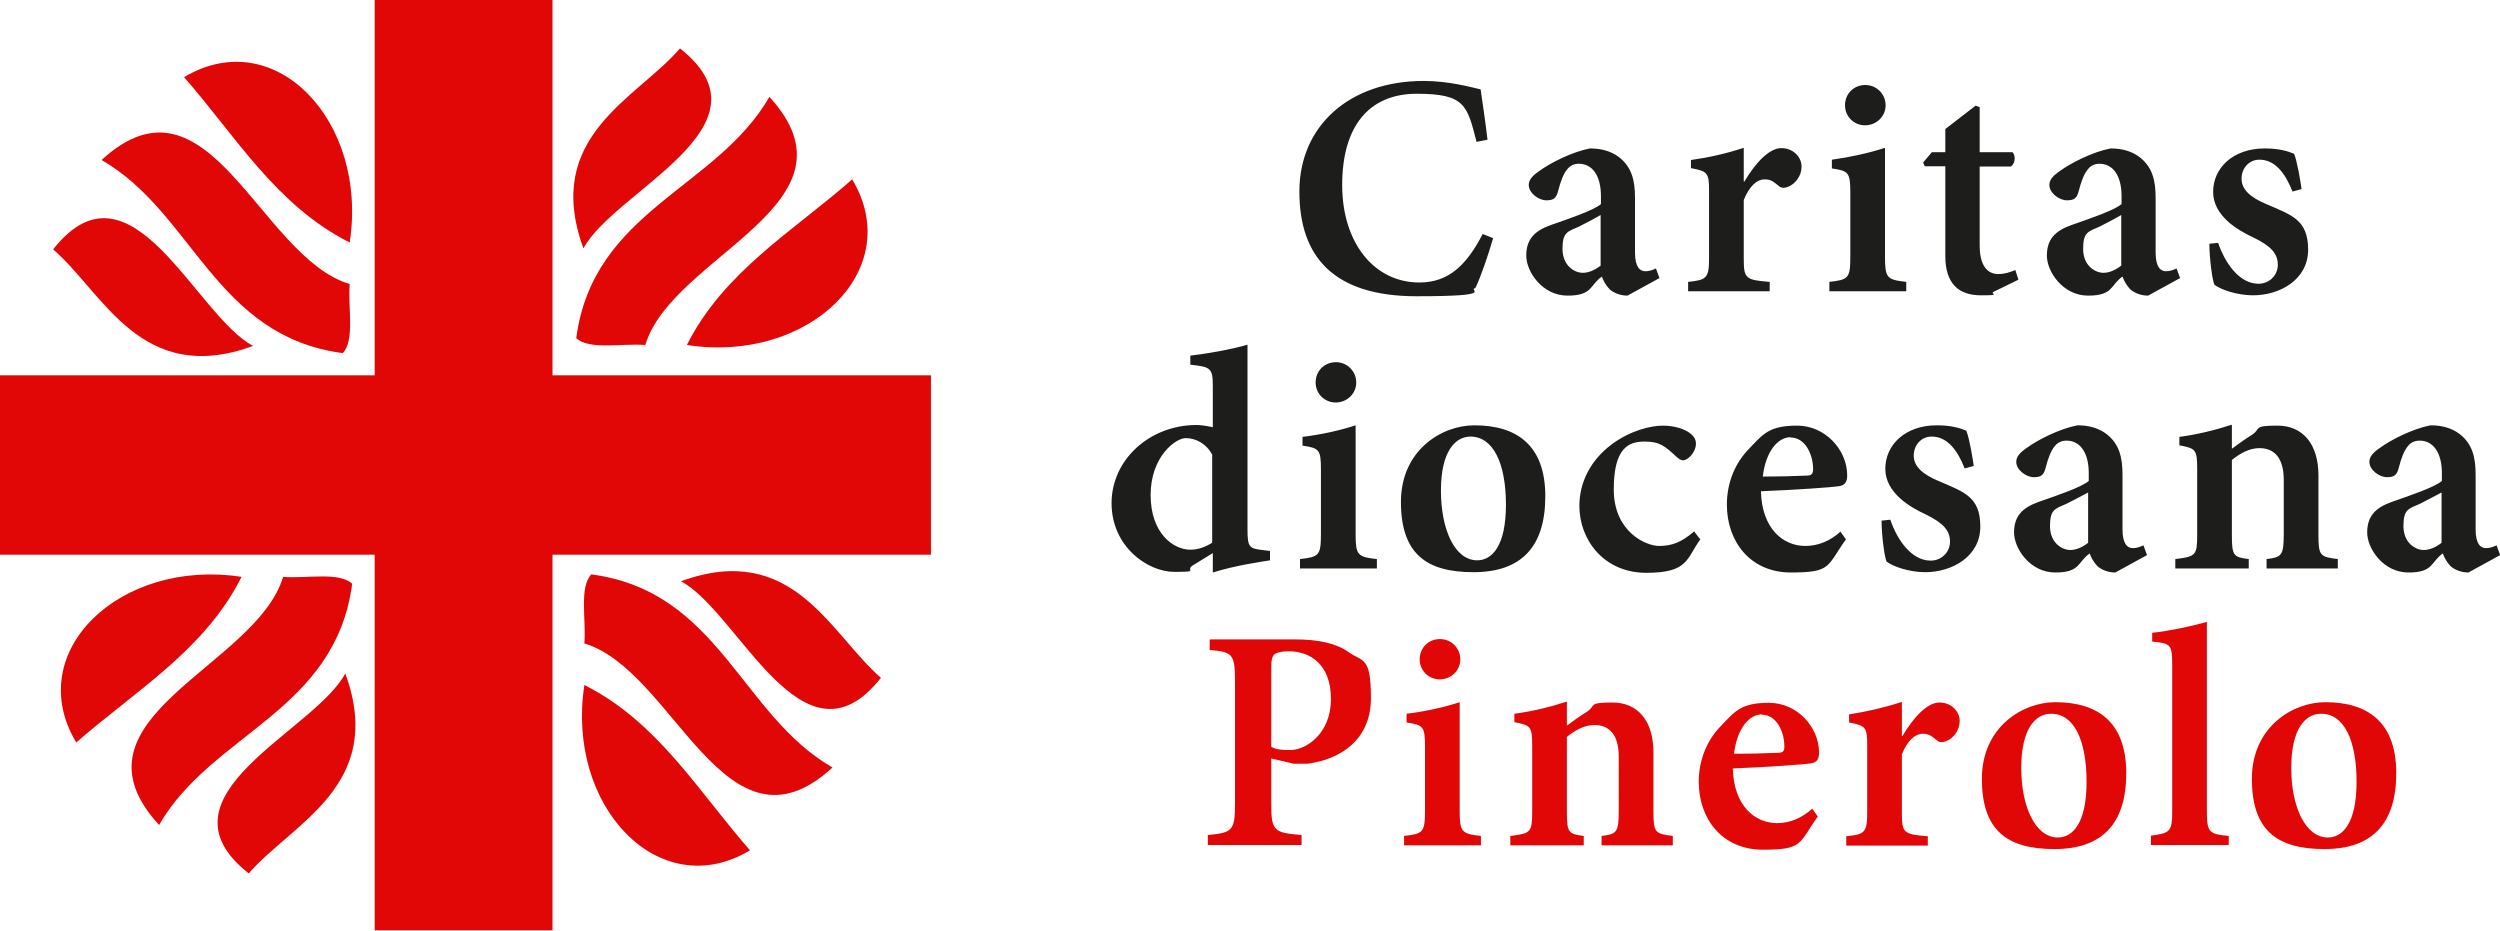 <?xml version="1.0" encoding="UTF-8"?>
<svg id="Livello_1" data-name="Livello 1" xmlns="http://www.w3.org/2000/svg" version="1.1" viewBox="0 0 800 298">
  <defs>
    <style>
      .cls-1 {
        fill: #1d1d1b;
      }

      .cls-1, .cls-2 {
        stroke-width: 0px;
      }

      .cls-2 {
        fill: #e10706;
      }
    </style>
  </defs>
  <path class="cls-2" d="M272.7,57.4c17.4,29-14,59-52.9,53,11.8-23.5,34.1-36.5,52.9-53"/>
  <path class="cls-2" d="M206.5,110.4c-7.5-.6-17.9,1.7-22.1-2.2,5.4-40.9,44.9-47.8,61.8-77.2,31.5,34.3-31.1,50.6-39.7,79.4"/>
  <path class="cls-2" d="M186.7,79.5c-13.1-35.9,16.9-47.8,30.9-64,31.6,24.9-21.1,45.5-30.9,64"/>
  <path class="cls-2" d="M240,272.1c-29,17.4-59-14-53-52.9,23.5,11.8,36.5,34.1,53,52.9"/>
  <path class="cls-2" d="M187,205.9c.6-7.5-1.7-17.9,2.2-22.1,40.9,5.4,47.8,44.9,77.2,61.8-34.3,31.5-50.6-31.1-79.4-39.7"/>
  <path class="cls-2" d="M217.9,186c35.9-13.1,47.8,16.9,64,30.9-24.9,31.6-45.5-21.1-64-30.9"/>
  <path class="cls-2" d="M24.4,237.6c-17.4-29,14-59,52.9-53-11.8,23.5-34.1,36.5-52.9,53"/>
  <path class="cls-2" d="M90.6,184.6c7.5.6,17.9-1.7,22.1,2.2-5.4,40.9-44.9,47.8-61.8,77.2-31.5-34.3,31.1-50.6,39.7-79.4"/>
  <path class="cls-2" d="M110.5,215.5c13.1,35.9-16.9,47.8-30.9,64-31.6-24.9,21.1-45.5,30.9-64"/>
  <polygon class="cls-2" points="119.9 -.1 119.9 120.1 0 120.1 0 177.5 119.9 177.5 119.9 297.7 176.8 297.7 176.8 177.5 297.9 177.5 297.9 120.1 176.8 120.1 176.8 -.1 119.9 -.1"/>
  <path class="cls-2" d="M58.9,24.7c29-17.4,59,14,53,52.9-23.5-11.8-36.5-34.1-53-52.9"/>
  <path class="cls-2" d="M111.9,90.9c-.6,7.5,1.7,17.9-2.2,22.1-40.9-5.4-47.8-44.9-77.2-61.8,34.3-31.5,50.6,31.1,79.4,39.7"/>
  <path class="cls-2" d="M81,110.7c-35.9,13.1-47.8-16.9-64-30.9,24.9-31.6,45.5,21.1,64,30.9"/>
  <path class="cls-2" d="M742.8,228.4c7.3,0,11.3,8.5,11.3,21.8s-4.5,17.8-9.2,17.8c-7.1,0-11.7-9.7-11.7-22.3s4.6-17.3,9.5-17.3M744.1,224.7c-10.5,0-23.5,8-23.5,24.5s8,22.5,23.2,22.5,23-8,23-24.3-9.1-22.7-22.7-22.7M713.2,270.5v-3c-6.3-.6-7-1.1-7-7.9v-60.6c-4.9,1.4-12,2.9-17.5,3.5v2.8c5.9.6,6.4.9,6.4,7.3v46.9c0,6.6-.6,7.1-6.8,7.9v3h24.9ZM656.4,228.4c7.3,0,11.3,8.5,11.3,21.8s-4.5,17.8-9.2,17.8c-7.1,0-11.7-9.7-11.7-22.3s4.6-17.3,9.5-17.3M657.7,224.7c-10.5,0-23.5,8-23.5,24.5s8,22.5,23.2,22.5,23-8,23-24.3-9.1-22.7-22.7-22.7M608.6,235.5v-10.9c-5.8,1.9-11.2,3.1-16.9,4v2.6c5.2,1,5.8,1.4,5.8,7.1v21.8c0,6.4-.9,6.9-6.7,7.5v3h26.1v-3c-7.8-.6-8.3-1.1-8.3-7.5v-18.7c1.9-4.7,4.4-6.6,6.6-6.6s2.8.7,4.6,2.1c.6.6,1.6.8,2.9.3,2.4-.9,4.4-3.5,4.4-6.5s-2.6-5.9-6.5-5.9-8.3,4.8-11.8,10.7h-.2ZM563.8,228.7c4.5,0,7.2,5.1,7.2,10.3,0,1.6-.7,1.9-2.3,1.9-4.7.2-9.1.3-13.8.3.9-8,4.8-12.6,8.9-12.6M580,258.7c-3.5,3.2-7.4,4.7-11.3,4.7-7.2,0-13.9-5.6-14.2-17.5,10.6-.4,23.1-1.3,24.9-1.6,2.1-.3,2.7-1.5,2.7-3.5,0-8.1-7-15.9-16-15.9s-10.9,2.7-15.3,7.3c-4.3,4.3-7.2,10.6-7.2,18,0,11.7,7.4,21.7,20.5,21.7s11.4-2,17.6-10.6l-1.7-2.4ZM535.3,270.5v-3c-5.6-.7-6.2-1-6.2-7.6v-19.2c0-10-5-15.9-13.1-15.9s-5.2,1-8.1,2.9c-2.4,1.5-4.5,3-6.5,4.5v-7.7c-5.5,1.8-11.4,3.2-16.8,3.9v2.7c5.2,1,5.7,1.3,5.7,7.6v21c0,6.7-.5,7-7,7.8v3h23.5v-3c-4.8-.6-5.4-1-5.4-7.5v-24.2c2.7-2.2,5.7-3.8,8.8-3.8,4.7,0,7.8,3,7.8,10.2v17c0,7.2-.6,7.7-5.5,8.3v3h22.7ZM473.9,270.5v-3c-6.3-.7-6.8-1.3-6.8-8.2v-34.6c-5.2,1.7-11.2,3-17,3.7v2.8c5.3.8,5.9,1.2,5.9,7.7v20.4c0,7.1-.6,7.5-6.7,8.2v3h24.6ZM460.7,217.4c3.7,0,6.6-2.9,6.6-6.4s-2.8-6.5-6.5-6.5-6.5,2.8-6.5,6.5,3,6.4,6.4,6.4M406.8,213.2c0-2,.3-3.1,1-3.8.6-.5,2.2-1,4.5-1,6.9,0,13.6,4.1,13.6,15.3s-8.1,16.3-12.9,16.3-4.9-.5-6.2-1v-25.8ZM387.1,204.7v3.3c7.2.6,8.1,1.2,8.1,9.9v39.4c0,8.5-.9,9.2-8.7,9.9v3.2h30v-3.2c-8.8-.7-9.7-1.3-9.7-9.8v-14.7l7.2,1.7c1.1,0,2.7,0,4.3,0,10.4-1.3,20.4-7.5,20.4-21s-2.6-11.5-7.1-14.7c-4.1-2.9-9.8-4.1-17.5-4.1h-26.8Z"/>
  <path class="cls-1" d="M781.3,173.7c-1.8,1.4-3.8,2.3-5.7,2.3-2.6,0-6.5-2.2-6.5-7.7s1.8-5.5,5.3-7.1c2.1-1.1,4.9-2.5,6.9-3.6v16.1ZM800,177.5l-1.1-3c-1,.5-2.2.9-3.4.9-1.7,0-3.3-1.3-3.3-6v-17.5c0-5.5-1-9.8-5.1-13-2.5-1.9-5.6-2.8-9.3-2.8-5.8,1.1-12.8,4.7-16.2,7.2-2.2,1.5-3.4,2.8-3.4,4.5,0,2.6,3.2,4.9,5.6,4.9s3.2-.7,3.8-3c.8-3.1,1.7-5.5,2.9-6.9.9-1.2,2.2-1.8,3.8-1.8,4.3,0,7.1,3.8,7.1,10.4v2.5c-2.3,2-10,4.6-16,6.7-5.4,1.9-7.9,4.7-7.9,9.8s5.1,12.8,13.2,12.8,7.1-3.4,11-6.1c.5,1.4,1.2,2.7,2.5,4.1,1.3,1.1,3.3,2,5.7,2l10.2-5.6ZM748.1,181.9v-3c-5.6-.7-6.2-1-6.2-7.6v-19.2c0-10-5-15.9-13.1-15.9s-5.2,1-8.1,2.9c-2.4,1.5-4.5,3-6.5,4.5v-7.7c-5.5,1.8-11.4,3.2-16.8,3.9v2.7c5.2,1,5.7,1.3,5.7,7.6v21c0,6.7-.5,7-7,7.8v3h23.5v-3c-4.8-.6-5.4-1-5.4-7.5v-24.2c2.7-2.2,5.7-3.8,8.8-3.8,4.7,0,7.8,3,7.8,10.2v17c0,7.2-.6,7.7-5.5,8.3v3h22.7ZM668.2,173.7c-1.8,1.4-3.8,2.3-5.7,2.3-2.6,0-6.5-2.2-6.5-7.7s1.8-5.5,5.3-7.1c2.1-1.1,4.9-2.5,6.9-3.6v16.1ZM687,177.5l-1.1-3c-1,.5-2.2.9-3.4.9-1.7,0-3.3-1.3-3.3-6v-17.5c0-5.5-1-9.8-5.1-13-2.5-1.9-5.6-2.8-9.3-2.8-5.8,1.1-12.8,4.7-16.2,7.2-2.2,1.5-3.4,2.8-3.4,4.5,0,2.6,3.2,4.9,5.6,4.9s3.2-.7,3.8-3c.8-3.1,1.7-5.5,2.9-6.9.9-1.2,2.2-1.8,3.8-1.8,4.3,0,7.1,3.8,7.1,10.4v2.5c-2.3,2-10,4.6-16,6.7-5.4,1.9-7.9,4.7-7.9,9.8s5.1,12.8,13.2,12.8,7.1-3.4,11-6.1c.5,1.4,1.2,2.7,2.5,4.1,1.3,1.1,3.3,2,5.7,2l10.2-5.6ZM631.6,149.1c-.3-2.2-1.4-9-2.4-11.3-2.2-.9-5-1.7-9.4-1.7-10.2,0-16.5,6.3-16.5,13.9s7.7,12.2,12.9,14.6c5.8,2.8,7.8,5.3,7.8,8.7s-2.7,6.1-6.2,6.1c-6.1,0-10.7-6.6-12.9-13.1l-2.8.3c0,4.5.9,11.6,1.6,13.1,1.9,1.5,7.1,3.4,12.4,3.4,8.4,0,17.6-4.9,17.6-14.6s-5.4-11.1-13.4-14.6c-5-2.1-7.9-4.6-7.9-8.1s2.5-6.1,5.7-6.1c4.9,0,8.2,4.1,10.6,10.2l2.9-.8ZM573,140c4.5,0,7.2,5.1,7.2,10.3-.1,1.6-.7,1.9-2.3,1.9-4.7.2-9.1.3-13.8.3.9-8,4.8-12.6,8.9-12.6M589.1,170c-3.5,3.2-7.4,4.7-11.4,4.7-7.2,0-13.9-5.6-14.2-17.5,10.6-.4,23.1-1.3,24.9-1.6,2.1-.3,2.7-1.5,2.7-3.5,0-8.1-7-15.9-16-15.9s-10.9,2.7-15.3,7.3c-4.3,4.3-7.2,10.6-7.2,18,0,11.7,7.4,21.7,20.5,21.7s11.4-2,17.6-10.6l-1.7-2.4ZM542.2,170c-4.1,3.5-7.1,4.7-11.3,4.7s-14.5-4.5-14.5-18.1,5-15.3,9.9-15.3,6.5,1.5,10.2,4.9c.9.8,1.5,1.1,2.1,1.1,1.5,0,4-2.5,4.1-5.2,0-1.3-.4-2.3-1.8-3.4-1.7-1.4-5.1-2.5-8.8-2.5s-10.4,1.5-16.5,6.1c-6.6,5-10.2,12-10.2,19.6,0,10.9,7.9,21.4,21.4,21.4s12.8-4.5,17.3-10.7l-1.8-2.3ZM470.5,139.7c7.3,0,11.4,8.5,11.4,21.8s-4.5,17.8-9.2,17.8c-7.1,0-11.6-9.7-11.6-22.3s4.6-17.3,9.5-17.3M471.8,136.1c-10.5,0-23.5,8-23.5,24.5s8,22.5,23.2,22.5,23-8,23-24.3-9.1-22.7-22.7-22.7M440.6,181.9v-3c-6.3-.7-6.8-1.3-6.8-8.2v-34.6c-5.2,1.7-11.2,3-17,3.7v2.8c5.3.8,5.9,1.2,5.9,7.7v20.4c0,7.1-.6,7.5-6.7,8.2v3h24.6ZM427.4,128.8c3.7,0,6.6-2.9,6.6-6.4s-2.8-6.5-6.5-6.5-6.5,2.8-6.5,6.5,3,6.4,6.4,6.4M388,173.6c-2.3,1.5-4.7,2.3-7.1,2.3-5.4,0-12.7-5.2-12.7-17.5s8-18.2,11.2-18.2,6.6,1.7,8.5,5.3v28.2ZM406.4,176.3l-2.5-.3c-4.1-.5-4.7-.9-4.7-6.5v-59.2c-4.7,1.4-12.3,2.8-18.3,3.5v2.9c6.6.7,7.2,1.1,7.2,7v13c-2.3-.5-4.2-.7-5.2-.7-15,0-27.2,11.1-27.2,25s11.5,22,20.1,22,3-.4,6.1-2.2l6.2-3.8v6.2c7.2-2.3,16-3.5,18.3-3.9v-2.9Z"/>
  <path class="cls-1" d="M736.5,60.5c-.3-2.2-1.4-9-2.4-11.3-2.2-.9-5-1.7-9.4-1.7-10.2,0-16.5,6.3-16.5,13.9s7.7,12.2,12.9,14.6c5.8,2.8,7.8,5.3,7.8,8.7s-2.7,6.1-6.2,6.1c-6.1,0-10.7-6.6-12.9-13.1l-2.8.3c0,4.5.9,11.5,1.6,13.1,1.9,1.5,7.1,3.4,12.4,3.4,8.4,0,17.6-4.9,17.6-14.6s-5.4-11.1-13.4-14.6c-5-2.1-7.9-4.6-7.9-8.1s2.5-6.1,5.7-6.1c4.9,0,8.2,4.1,10.6,10.2l2.9-.8ZM678.8,85c-1.8,1.4-3.8,2.3-5.7,2.3-2.6,0-6.5-2.2-6.5-7.7s1.8-5.5,5.3-7.1c2.1-1.1,4.9-2.5,6.9-3.7v16.1ZM697.6,88.9l-1.1-3c-1,.5-2.2.9-3.4.9-1.7,0-3.3-1.3-3.3-6v-17.5c0-5.5-1-9.8-5.1-13-2.5-1.9-5.6-2.8-9.3-2.8-5.8,1.1-12.8,4.7-16.2,7.2-2.2,1.5-3.4,2.8-3.4,4.5,0,2.6,3.2,4.9,5.6,4.9s3.2-.7,3.8-3c.8-3.1,1.7-5.5,2.9-6.9.9-1.2,2.2-1.8,3.7-1.8,4.3,0,7.1,3.7,7.1,10.4v2.5c-2.3,2-10,4.6-16,6.7-5.4,1.9-7.9,4.7-7.9,9.8s5.1,12.8,13.2,12.8,7.1-3.4,11-6.1c.5,1.4,1.2,2.7,2.5,4.1,1.3,1.1,3.3,2,5.7,2l10.2-5.6ZM645.9,89.5l-1-3.1c-1.6.7-3.4,1.3-5.5,1.3s-5.9-1.1-5.9-9.1v-25.3h9.9c1.5-.8,1.7-3.5.6-4.6h-10.5v-14.4l-1.3-.5-9.7,7.5v7.4h-4.3l-2.8,3.3.5,1.2h6.6v28.7c0,8.8,4.2,12.6,11.4,12.6s2.4-.4,4.2-1.2l7.8-3.8ZM610,93.2v-3c-6.3-.7-6.8-1.3-6.8-8.2v-34.7c-5.2,1.7-11.2,3-17,3.8v2.8c5.3.8,5.9,1.2,5.9,7.7v20.4c0,7.1-.6,7.5-6.7,8.2v3h24.6ZM596.8,40.1c3.7,0,6.6-2.9,6.6-6.4s-2.8-6.5-6.5-6.5-6.5,2.8-6.5,6.5,3,6.4,6.4,6.4M558,58.2v-10.9c-5.8,1.9-11.2,3.1-16.9,3.9v2.6c5.2,1,5.8,1.4,5.8,7.1v21.8c0,6.4-.9,6.9-6.7,7.5v3h26.1v-3c-7.8-.6-8.3-1.1-8.3-7.5v-18.7c1.9-4.7,4.4-6.6,6.6-6.6s2.8.7,4.6,2.1c.6.6,1.6.8,2.9.3,2.4-.9,4.4-3.5,4.4-6.5s-2.6-5.9-6.5-5.9-8.3,4.8-11.8,10.7h-.2ZM512.2,85c-1.8,1.4-3.8,2.3-5.7,2.3-2.6,0-6.5-2.2-6.5-7.7s1.8-5.5,5.3-7.1c2.1-1.1,4.9-2.5,6.9-3.7v16.1ZM531,88.9l-1.1-3c-1,.5-2.2.9-3.4.9-1.7,0-3.3-1.3-3.3-6v-17.5c0-5.5-1-9.8-5.1-13-2.5-1.9-5.6-2.8-9.3-2.8-5.8,1.1-12.8,4.7-16.2,7.2-2.2,1.5-3.4,2.8-3.4,4.5,0,2.6,3.2,4.9,5.6,4.9s3.2-.7,3.8-3c.8-3.1,1.7-5.5,2.9-6.9.9-1.2,2.2-1.8,3.7-1.8,4.3,0,7.1,3.7,7.1,10.4v2.5c-2.3,2-10,4.6-16,6.7-5.4,1.9-7.9,4.7-7.9,9.8s5.1,12.8,13.2,12.8,7.1-3.4,11-6.1c.5,1.4,1.2,2.7,2.5,4.1,1.3,1.1,3.3,2,5.7,2l10.2-5.6ZM474.5,74.8c-5.2,10.1-11,15.6-20.3,15.6-14.4,0-24.7-12.6-24.7-31.2s8.4-29.2,23.9-29.2,16.1,3.8,19.1,15.4l3.5-.7c-.7-6-1.4-10.5-2.2-16.1-2.7-.6-10-2.7-18.2-2.7-23.7,0-39.8,14.3-39.8,35.4s11.2,33.5,37.5,33.5,16.1-2,18.8-2.6c1.7-3.4,4.3-11.1,5.7-16l-3.3-1.3Z"/>
</svg>